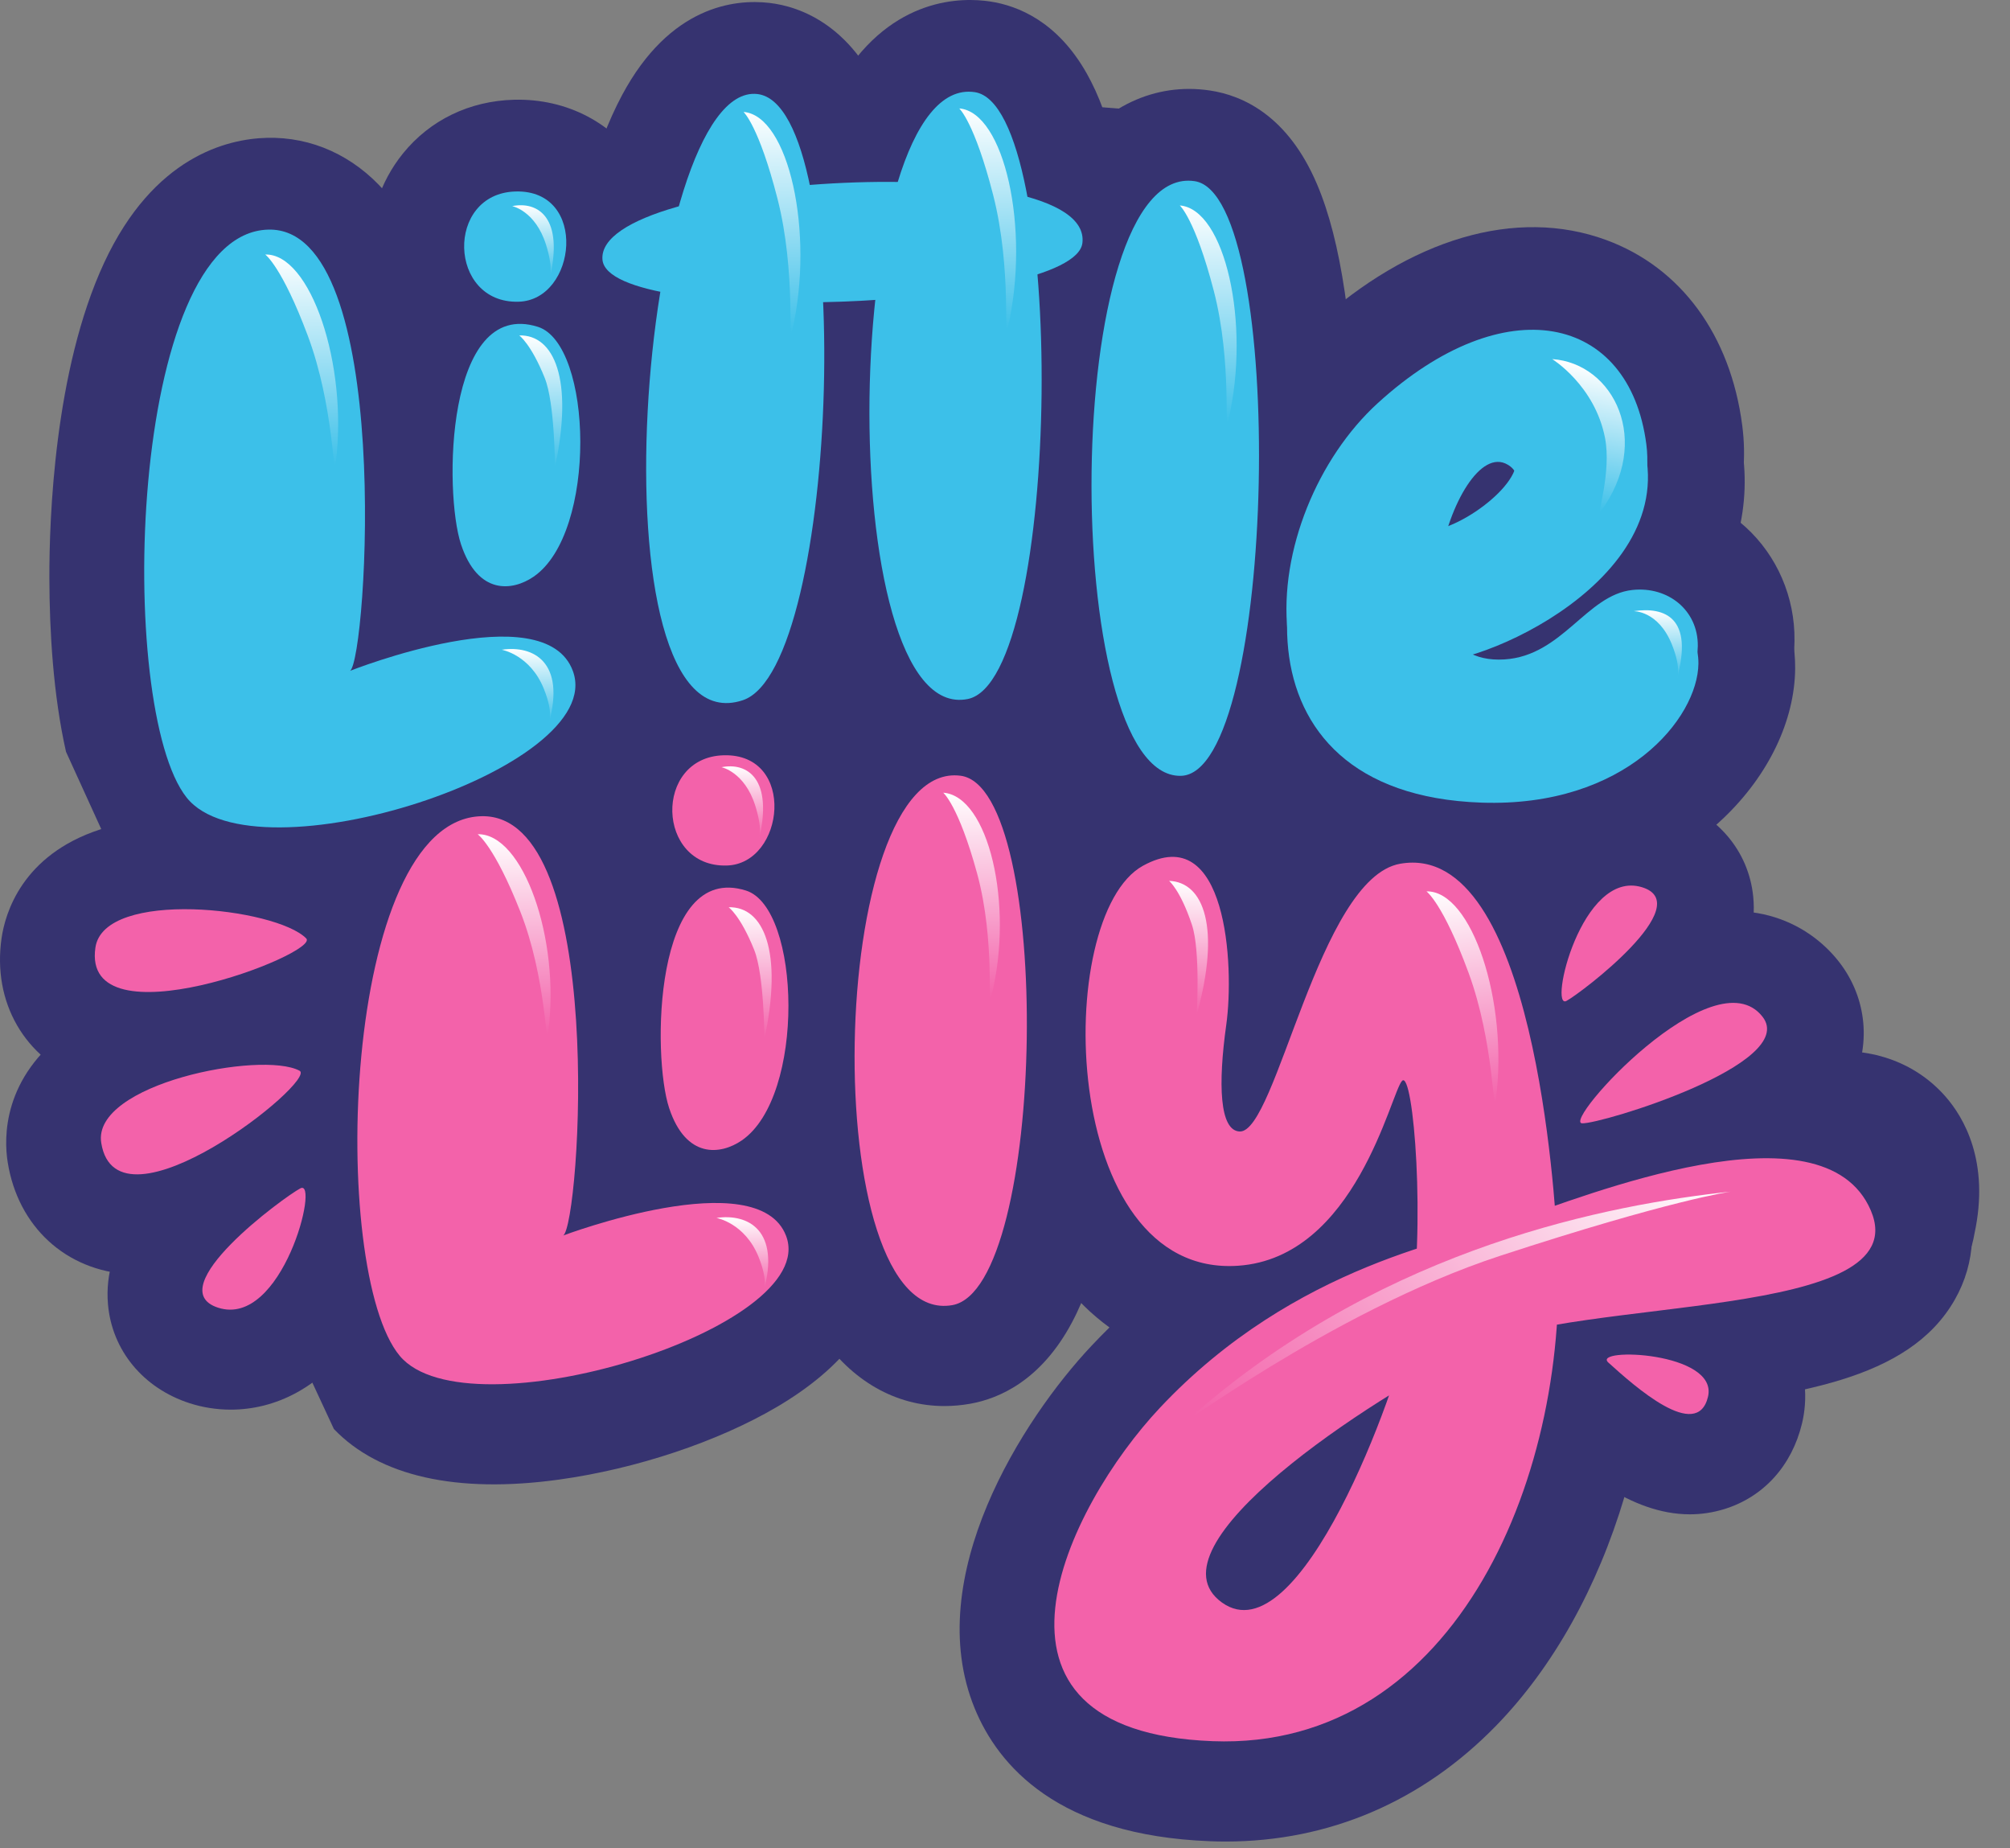 <?xml version="1.0" encoding="UTF-8"?> <svg xmlns="http://www.w3.org/2000/svg" width="62" height="57" viewBox="0 0 62 57" fill="none"><rect x="0" y="0" width="62" height="57" fill="#808080" stroke="none"/> <path d="M46.071 27.848C45.921 27.848 45.771 27.845 45.62 27.84C43.548 27.768 41.771 27.262 40.339 26.335C38.93 25.423 37.879 24.107 37.3 22.529C36.608 20.64 36.604 18.379 37.291 16.163C37.922 14.126 39.082 12.264 40.556 10.919C43.513 8.223 46.795 7.259 49.563 8.276C51.869 9.122 53.399 11.208 53.761 13.997C53.886 14.959 53.799 15.915 53.509 16.837C53.631 16.928 53.749 17.025 53.863 17.128C54.836 18.013 55.387 19.289 55.373 20.627C55.356 22.224 54.556 23.897 53.177 25.217C51.397 26.922 48.886 27.848 46.071 27.848Z" fill="#363370"></path> <path d="M36.434 27.016C35.428 27.016 33.641 26.64 32.384 24.268C30.813 21.303 30.718 16.444 30.75 14.493C30.792 11.987 31.13 7.402 32.935 4.843C34.032 3.287 35.629 2.539 37.316 2.79C38.329 2.94 39.725 3.564 40.625 5.682C40.998 6.56 41.279 7.652 41.482 9.022C41.818 11.287 41.91 14.182 41.733 16.966C41.633 18.537 41.399 20.804 40.848 22.687C40.556 23.688 40.203 24.483 39.772 25.117C38.672 26.733 37.259 27 36.515 27.015C36.488 27.016 36.461 27.016 36.434 27.016Z" fill="#363370"></path> <path d="M29.63 24.671C28.2 24.671 26.858 23.927 25.928 22.582C24.109 19.949 23.874 15.162 23.895 12.543C23.912 10.471 24.147 5.337 25.965 2.421C27.542 -0.111 29.692 -0.084 30.543 0.046H30.543C31.402 0.176 32.614 0.665 33.515 2.254C33.896 2.924 34.199 3.751 34.443 4.78C34.919 6.788 35.065 9.138 35.103 10.755C35.168 13.519 34.974 16.356 34.569 18.54C34.323 19.872 34.011 20.936 33.615 21.794C32.706 23.762 31.399 24.4 30.462 24.588C30.183 24.644 29.905 24.671 29.63 24.671Z" fill="#363370"></path> <path d="M22.428 24.773C21.154 24.773 19.956 24.206 19.058 23.138C17.139 20.856 16.9 16.411 17.038 13.084C17.102 11.525 17.447 6.186 19.189 2.932C20.664 0.177 22.665 -0.032 23.726 0.089C24.665 0.197 26.388 0.768 27.381 3.389C27.777 4.432 28.063 5.788 28.233 7.419C28.535 10.328 28.45 13.872 28.005 16.898C27.76 18.561 27.42 19.964 26.995 21.067C26.729 21.756 25.922 23.85 23.876 24.532C23.391 24.693 22.904 24.773 22.428 24.773Z" fill="#363370"></path> <path d="M24.613 12.418C24.363 12.418 24.114 12.416 23.866 12.411C22.15 12.378 20.707 12.232 19.578 11.979C18.783 11.8 18.138 11.565 17.605 11.26C16.465 10.608 15.759 9.55 15.668 8.358C15.614 7.647 15.717 5.855 17.847 4.588C20.213 3.18 24.405 2.872 26.098 2.806C28.778 2.7 32.405 2.853 34.46 4.187C35.816 5.067 36.524 6.478 36.353 7.961C36.239 8.951 35.667 10.312 33.591 11.169C32.829 11.483 31.881 11.736 30.69 11.941C28.903 12.249 26.725 12.418 24.613 12.418Z" fill="#363370"></path> <path d="M15.617 21.169C15.172 21.169 14.73 21.098 14.303 20.953C13.534 20.693 12.14 19.944 11.445 17.848C11.031 16.6 10.983 14.809 11.075 13.549C11.241 11.287 11.873 9.582 12.954 8.481C14.161 7.253 15.82 6.853 17.506 7.385H17.507C18.51 7.701 20.268 8.731 20.762 12.072C21.087 14.265 20.902 18.479 18.152 20.359C17.371 20.893 16.49 21.169 15.617 21.169Z" fill="#363370"></path> <path d="M15.944 6.476L16.011 8.993C16.284 8.985 16.712 8.841 17.02 8.46C17.208 8.228 17.307 7.958 17.3 7.699C17.294 7.441 17.18 7.177 16.981 6.955C16.652 6.59 16.217 6.47 15.944 6.476ZM15.944 6.476C15.408 6.491 14.874 6.795 14.646 7.217C14.44 7.596 14.582 7.978 14.737 8.231C15.052 8.745 15.615 9.003 16.011 8.993L15.944 6.476ZM15.967 12.395C14.645 12.395 13.45 11.873 12.59 10.916C11.849 10.092 11.424 9.005 11.394 7.856C11.363 6.707 11.73 5.599 12.427 4.736C13.263 3.702 14.48 3.113 15.855 3.076C17.492 3.033 18.958 3.804 19.774 5.138C20.651 6.57 20.676 8.494 19.839 10.04C19.063 11.472 17.666 12.351 16.101 12.393C16.056 12.394 16.011 12.395 15.967 12.395Z" fill="#363370"></path> <path d="M8.069 12.046C7.805 13.056 7.57 14.438 7.473 16.214C7.406 17.449 7.423 18.557 7.488 19.503L8.193 19.027C8.289 18.09 8.379 16.48 8.308 14.677C8.266 13.606 8.177 12.738 8.069 12.046ZM2.036 23.184C1.641 21.43 1.527 19.471 1.523 17.828C1.519 16.007 1.674 11.412 3.213 8.102C4.738 4.824 7.011 4.282 8.23 4.251C9.615 4.215 10.908 4.802 11.871 5.902C12.497 6.617 12.982 7.531 13.354 8.697C14.144 11.174 14.271 14.358 14.238 16.593C14.236 16.691 14.235 16.789 14.233 16.887C15.795 16.695 17.076 16.834 18.12 17.305C19.236 17.808 20.074 18.7 20.479 19.818C21.003 21.264 20.701 22.857 19.651 24.188C19.027 24.979 18.125 25.709 16.968 26.358C15.106 27.404 12.649 28.199 10.396 28.486C6.646 28.964 4.697 27.907 3.697 26.827" fill="#363370"></path> <path d="M48.189 28.055C48.194 28.293 48.235 28.558 48.337 28.84C48.644 29.694 49.327 30.172 49.818 30.322C50.307 30.471 50.769 30.385 51.093 30.242C50.97 29.718 50.64 29.045 49.939 28.561C49.42 28.203 48.801 28.032 48.189 28.055ZM48.305 33.966C47.49 33.966 46.688 33.64 46.103 33.02C44.845 31.685 45.294 29.891 45.442 29.301C45.565 28.809 45.859 27.843 46.44 26.904C47.897 24.548 50.029 24.2 51.538 24.659C52.963 25.093 53.937 26.238 54.079 27.647C54.268 29.506 52.949 30.972 51.941 31.913C51.215 32.591 50.278 33.314 49.762 33.595C49.302 33.845 48.801 33.966 48.305 33.966Z" fill="#363370"></path> <path d="M48.81 37.729C48.772 37.729 48.735 37.728 48.698 37.727C47.3 37.663 46.138 36.659 45.874 35.285C45.578 33.74 46.454 32.49 47.861 31.089C48.502 30.45 49.794 29.281 51.239 28.625C53.792 27.466 55.75 28.405 56.731 29.669C57.598 30.787 57.731 32.266 57.077 33.531C56.422 34.798 55.057 35.782 52.649 36.72C51.858 37.029 49.938 37.729 48.81 37.729Z" fill="#363370"></path> <path d="M52.241 40.781C52.207 40.779 52.171 40.778 52.134 40.778C51.848 40.778 51.498 40.833 51.128 41.007C50.359 41.368 49.959 42.021 49.84 42.512L52.241 40.781ZM52.125 46.7C50.264 46.7 48.673 45.262 47.657 44.344C46.541 43.335 46.311 41.693 47.11 40.441C48.147 38.814 50.052 38.92 50.677 38.955C51.189 38.984 52.19 39.093 53.148 39.502C55.338 40.436 55.95 42.384 55.584 43.9C55.27 45.203 54.398 46.164 53.191 46.538C52.828 46.65 52.471 46.7 52.125 46.7Z" fill="#363370"></path> <path d="M37.803 56.791C37.642 56.791 37.48 56.788 37.317 56.781C32.632 56.6 30.787 54.45 30.063 52.679C28.413 48.639 31.548 43.758 33.661 41.511C33.847 41.314 34.034 41.122 34.222 40.937C33.951 40.74 33.69 40.52 33.441 40.276C32.41 39.266 31.637 37.901 31.143 36.219C30.562 34.244 30.409 31.9 30.721 29.787C31.124 27.066 32.21 25.146 33.86 24.236C35.464 23.351 37.161 23.38 38.517 24.315C39.013 24.658 39.434 25.104 39.776 25.65C40.444 24.866 41.403 24.081 42.709 23.851C44.146 23.598 45.581 23.967 46.75 24.888C48.427 26.211 49.596 28.687 50.323 32.458C50.386 32.782 50.445 33.114 50.501 33.453C51.217 33.275 51.957 33.123 52.69 33.021C54.246 32.807 55.556 32.849 56.695 33.149C58.448 33.612 59.781 34.725 60.451 36.284C61.009 37.586 60.953 38.937 60.292 40.09C58.86 42.587 55.374 43.016 51.337 43.512C51.136 43.537 50.926 43.563 50.712 43.59C50.561 44.455 50.361 45.308 50.114 46.139C49.273 48.968 47.904 51.413 46.157 53.21C43.874 55.559 40.994 56.791 37.803 56.791Z" fill="#363370"></path> <path d="M29.13 43.361C27.634 43.361 26.27 42.59 25.305 41.169C23.628 38.698 23.416 34.632 23.439 32.428C23.457 30.692 23.68 26.359 25.357 23.629C26.961 21.018 29.17 21.002 30.045 21.116C30.726 21.205 32.016 21.582 32.995 23.101C33.404 23.737 33.729 24.515 33.987 25.482C34.476 27.314 34.619 29.438 34.651 30.898C34.707 33.352 34.498 35.872 34.079 37.812C33.817 39.024 33.484 39.998 33.062 40.789C32.114 42.565 30.831 43.13 29.922 43.291C29.655 43.338 29.39 43.361 29.13 43.361Z" fill="#363370"></path> <path d="M22.036 38.554C21.592 38.554 21.149 38.483 20.722 38.338C19.953 38.078 18.559 37.329 17.864 35.232C17.451 33.985 17.402 32.194 17.494 30.934C17.66 28.672 18.292 26.967 19.373 25.866C20.581 24.638 22.24 24.238 23.926 24.77C24.93 25.086 26.687 26.116 27.181 29.456C27.506 31.65 27.321 35.864 24.572 37.744C23.79 38.278 22.91 38.553 22.036 38.554Z" fill="#363370"></path> <path d="M22.364 23.862L22.43 26.378C22.795 26.369 23.311 26.133 23.579 25.637C23.776 25.273 23.766 24.895 23.55 24.542C23.256 24.061 22.727 23.852 22.364 23.862ZM22.364 23.862C21.828 23.876 21.294 24.181 21.065 24.602C20.86 24.982 21.002 25.363 21.157 25.617C21.471 26.131 22.034 26.389 22.43 26.378L22.364 23.862ZM22.39 29.78C20.782 29.78 19.339 28.985 18.513 27.635C17.63 26.193 17.58 24.301 18.386 22.814C19.16 21.385 20.613 20.506 22.274 20.462C23.912 20.419 25.377 21.189 26.194 22.523C27.07 23.955 27.096 25.88 26.259 27.425C25.483 28.857 24.085 29.737 22.52 29.779C22.477 29.78 22.433 29.78 22.39 29.78Z" fill="#363370"></path> <path d="M14.647 29.926C14.384 30.866 14.148 32.166 14.05 33.849C13.984 34.977 13.998 35.992 14.056 36.863L14.781 36.398C14.87 35.512 14.952 34.045 14.885 32.419C14.843 31.398 14.754 30.576 14.647 29.926ZM8.582 40.376C8.225 38.782 8.112 37.04 8.1 35.569C8.086 33.874 8.21 29.58 9.668 26.344C11.206 22.932 13.55 22.371 14.81 22.341C15.945 22.313 18.723 22.706 20.013 26.93C20.781 29.444 20.844 32.649 20.812 34.348C21.742 34.237 22.56 34.24 23.295 34.355C25.096 34.638 26.46 35.669 27.038 37.184C27.559 38.551 27.317 40.065 26.373 41.337C25.82 42.082 25.011 42.771 23.968 43.386C22.143 44.461 19.627 45.3 17.237 45.63C14.083 46.065 11.693 45.525 10.299 44.069" fill="#363370"></path> <path d="M6.589 37.642C6.73 38.141 7.052 38.742 7.684 39.189C8.139 39.512 8.676 39.688 9.218 39.714C9.202 39.526 9.162 39.322 9.088 39.109C8.795 38.27 8.137 37.793 7.662 37.64C7.267 37.513 6.885 37.549 6.589 37.642ZM7.117 43.472C6.668 43.472 6.24 43.399 5.853 43.275C4.417 42.812 3.45 41.64 3.33 40.215C3.169 38.318 4.561 36.828 5.621 35.872C6.396 35.174 7.389 34.434 7.931 34.151C9.157 33.512 10.659 33.775 11.584 34.79C12.829 36.155 12.34 37.978 12.179 38.577C12.042 39.086 11.72 40.084 11.1 41.051C9.954 42.839 8.446 43.472 7.117 43.472Z" fill="#363370"></path> <path d="M4.616 33.679C3.861 33.679 3.187 33.567 2.599 33.344C0.759 32.647 -0.242 30.91 0.05 28.921C0.159 28.179 0.672 26.37 3.084 25.581C4.69 25.056 6.541 25.199 7.501 25.331C9.38 25.59 10.752 26.149 11.582 26.993C12.588 28.017 12.738 29.582 11.946 30.797C11.696 31.182 11.031 32.203 7.872 33.14C6.662 33.499 5.574 33.679 4.616 33.679Z" fill="#363370"></path> <path d="M46.051 26.973C45.901 26.973 45.751 26.97 45.599 26.965C43.528 26.893 41.751 26.387 40.319 25.46C38.91 24.548 37.859 23.232 37.28 21.654C36.587 19.765 36.584 17.504 37.271 15.288C37.902 13.252 39.062 11.389 40.536 10.045C43.493 7.348 46.775 6.384 49.543 7.401C51.849 8.248 53.379 10.333 53.741 13.122C53.866 14.084 53.779 15.04 53.489 15.962C53.611 16.053 53.729 16.15 53.843 16.253C54.816 17.138 55.367 18.414 55.353 19.752C55.336 21.349 54.536 23.022 53.157 24.342C51.377 26.047 48.866 26.973 46.051 26.973Z" fill="#363370"></path> <path d="M4.253 39.304C4.166 39.304 4.081 39.302 3.996 39.297C2.032 39.186 0.556 37.831 0.238 35.845C0.119 35.105 0.066 33.225 2.13 31.747C3.504 30.762 5.312 30.342 6.267 30.179C8.137 29.86 9.614 29.98 10.658 30.536C11.925 31.21 12.537 32.657 12.147 34.054C12.024 34.496 11.696 35.671 8.964 37.515C7.205 38.703 5.621 39.304 4.253 39.304Z" fill="#363370"></path> <path d="M8.133 5.022C9.309 4.991 10.435 5.503 11.306 6.466C12.883 8.209 13.712 11.615 13.32 14.748C13.098 16.524 11.667 17.449 10.362 17.449C10.356 17.449 10.351 17.449 10.345 17.449C9.114 17.441 7.671 16.612 7.414 14.809C7.398 14.7 7.385 14.586 7.369 14.442C7.302 13.845 7.162 12.601 6.757 11.521C6.473 10.762 6.262 10.343 6.147 10.14" fill="#363370"></path> <path d="M14.219 42.276L14.191 14.54C14.189 13.924 14.128 13.116 14.063 12.825C14.03 12.746 14.001 12.683 13.976 12.633L7.102 7.75L15.965 7.515C17.206 7.483 18.376 8.015 19.173 8.976C20.326 10.367 20.615 12.447 20.034 15.158L14.219 42.276Z" fill="#363370"></path> <path d="M23.2 0.632C24.362 0.725 25.422 1.348 26.184 2.386C27.585 4.296 28.065 7.821 27.351 10.959C26.983 12.582 25.65 13.369 24.421 13.369C24.319 13.369 24.217 13.363 24.117 13.352C22.89 13.22 21.537 12.245 21.468 10.419C21.463 10.309 21.462 10.193 21.461 10.046C21.456 9.429 21.445 8.144 21.15 6.991C20.94 6.171 20.769 5.716 20.675 5.498" fill="#363370"></path> <path d="M29.855 0.523C31.017 0.616 32.077 1.239 32.839 2.278C34.24 4.188 34.72 7.713 34.007 10.85C33.638 12.473 32.305 13.26 31.076 13.26C30.974 13.26 30.872 13.255 30.772 13.244C29.545 13.111 28.192 12.136 28.123 10.311C28.119 10.201 28.118 10.085 28.116 9.937C28.111 9.32 28.1 8.035 27.805 6.883C27.595 6.062 27.424 5.608 27.33 5.39" fill="#363370"></path> <path d="M37.875 16.122C37.77 16.122 37.667 16.116 37.565 16.105C36.341 15.97 34.992 14.995 34.923 13.175C34.919 13.066 34.917 12.951 34.916 12.806C34.911 12.204 34.901 10.954 34.61 9.836C34.406 9.052 34.24 8.614 34.147 8.399L27.863 2.832L36.652 3.515C37.824 3.606 38.892 4.234 39.658 5.281C41.047 7.18 41.518 10.653 40.803 13.728C40.428 15.341 39.1 16.122 37.875 16.122Z" fill="#363370"></path> <path d="M16.917 35.002C16.911 35.002 16.905 35.002 16.899 35.002C15.677 34.994 14.24 34.173 13.972 32.389C13.956 32.282 13.943 32.171 13.926 32.032C13.86 31.475 13.723 30.317 13.33 29.32C13.063 28.643 12.86 28.255 12.747 28.061L5.496 23.13L14.692 22.899C15.885 22.868 17.031 23.394 17.915 24.378C19.457 26.096 20.262 29.364 19.873 32.325C19.641 34.086 18.214 35.002 16.917 35.002Z" fill="#363370"></path> <path d="M20.653 32.174C20.651 31.558 20.59 30.75 20.525 30.459C20.492 30.381 20.463 30.317 20.438 30.267L13.563 25.384L22.427 25.149C23.669 25.116 24.838 25.649 25.634 26.61C26.787 28.001 27.077 30.081 26.496 32.792" fill="#363370"></path> <path d="M26.799 26.386C26.799 26.386 26.799 26.386 26.799 26.386C26.799 26.386 26.799 26.386 26.799 26.386ZM30.563 33.869C30.452 33.869 30.341 33.863 30.232 33.85C29.019 33.706 27.682 32.731 27.612 30.93C27.608 30.821 27.607 30.711 27.606 30.571C27.602 30.015 27.594 28.859 27.315 27.84C27.129 27.162 26.974 26.763 26.884 26.56L20.209 20.966L29.335 21.625C30.535 21.712 31.626 22.352 32.405 23.426C33.757 25.29 34.2 28.619 33.483 31.521C33.092 33.106 31.774 33.869 30.563 33.869Z" fill="#363370"></path> <path d="M33.994 31.241C34.029 30.626 34.017 29.816 33.97 29.521C33.942 29.44 33.917 29.376 33.895 29.324L27.331 24.03L36.192 24.337C37.433 24.38 38.568 24.983 39.304 25.99C40.37 27.449 40.533 29.543 39.788 32.214" fill="#363370"></path> <path d="M46.141 37.1C46.13 37.1 46.119 37.1 46.108 37.1C44.876 37.085 43.439 36.247 43.192 34.443C43.177 34.335 43.165 34.221 43.15 34.076C43.086 33.478 42.953 32.234 42.554 31.151C42.275 30.391 42.066 29.971 41.953 29.766L35.155 24.841L43.969 24.66C45.144 24.636 46.268 25.155 47.133 26.123C48.7 27.876 49.508 31.286 49.098 34.416C48.867 36.184 47.441 37.1 46.141 37.1Z" fill="#363370"></path> <path d="M42.455 43.916L48.906 20.609C48.948 20.457 48.955 20.386 48.956 20.383C48.954 20.403 48.953 20.428 48.955 20.458C48.8 20.936 48.831 21.315 48.871 21.465C48.992 21.728 49.419 22.153 50.108 22.246C50.236 22.264 50.369 22.27 50.514 22.265L50.509 22.205C50.653 22.238 50.771 22.244 50.843 22.235L50.628 20.763L50.367 20.615L49.989 16.379C52.125 16.067 53.339 17.038 53.873 17.645C54.523 18.383 55.169 19.691 54.698 21.8C54.623 22.23 54.48 22.58 54.326 22.854L42.455 43.916Z" fill="#363370"></path> <path d="M55.144 36.764C55.152 36.988 55.282 37.459 55.694 37.849C56.108 38.242 56.612 38.371 56.928 38.324L56.732 36.976L55.382 36.212C55.273 36.406 55.196 36.592 55.144 36.764ZM54.769 38.097L37.834 35.132L56.075 32.468C57.623 32.242 59.056 32.731 60.005 33.81C60.564 34.445 61.389 35.816 60.902 38.053C60.828 38.49 60.683 38.845 60.527 39.122" fill="#363370"></path> <path d="M20.769 39.056C20.777 39.28 20.907 39.751 21.319 40.141C21.733 40.534 22.238 40.663 22.553 40.616L22.357 39.268L21.007 38.505C20.898 38.698 20.821 38.884 20.769 39.056ZM20.395 40.389L3.46 37.424L21.701 34.76C23.248 34.534 24.681 35.023 25.631 36.102C26.189 36.737 27.014 38.108 26.527 40.345C26.453 40.782 26.308 41.137 26.152 41.414" fill="#363370"></path> <path d="M20.62 25.149C20.651 25.374 20.802 25.843 21.275 26.241C21.728 26.622 22.332 26.795 22.851 26.694L22.651 25.667L20.764 24.777C20.702 24.91 20.655 25.034 20.62 25.149ZM20.31 26.414L6.969 23.77L21.719 20.885C23.089 20.617 24.457 21.03 25.377 21.991C26.102 22.749 26.846 24.131 26.372 26.451C26.313 26.794 26.215 27.076 26.11 27.298" fill="#363370"></path> <path d="M14.162 7.844C14.193 8.069 14.345 8.538 14.818 8.936C15.27 9.317 15.874 9.49 16.394 9.388L16.194 8.362L14.306 7.472C14.244 7.605 14.197 7.729 14.162 7.844ZM15.261 3.579C16.632 3.311 17.999 3.725 18.919 4.686C19.645 5.444 20.389 6.825 19.914 9.146C19.855 9.489 19.757 9.77 19.653 9.993L7.434 35.998L13.852 9.109" fill="#363370"></path> <path d="M36.8 46.766C35.9 46.766 35.028 46.355 34.45 45.588C33.524 44.36 33.678 42.688 34.816 41.611C34.877 41.553 34.947 41.49 35.044 41.407C39.843 37.267 46.087 34.683 53.098 33.935L53.815 39.809L53.84 39.805C53.823 39.808 52.032 40.095 47.235 41.664C43.692 42.823 40.086 45.201 38.901 45.983C38.736 46.092 38.606 46.177 38.517 46.234C38.426 46.292 38.353 46.336 38.281 46.376C37.809 46.639 37.3 46.766 36.8 46.766Z" fill="#363370"></path> <path d="M14.149 21.473C14.149 21.473 14.149 21.473 14.149 21.473C14.149 21.473 14.149 21.473 14.149 21.473ZM14.148 21.533C14.156 21.757 14.286 22.228 14.698 22.618C15.112 23.01 15.616 23.139 15.932 23.093L15.736 21.745L14.386 20.981C14.277 21.174 14.2 21.36 14.148 21.533ZM15.08 17.236C16.628 17.011 18.06 17.5 19.01 18.579C19.569 19.214 20.393 20.584 19.906 22.821C19.832 23.258 19.687 23.614 19.531 23.891" fill="#363370"></path> <path d="M50.372 18.738C51.468 18.62 52.4 19.362 52.389 20.466C52.371 22.142 50.151 24.907 45.692 24.752C37.739 24.476 38.821 16.348 42.516 12.977C46.429 9.408 50.28 10.232 50.802 14.248C51.342 18.408 44.568 20.994 43.716 20.31C42.865 19.627 43.055 17.118 44.267 16.893C45.479 16.669 47.543 14.944 46.507 14.33C44.846 13.347 42.586 21.12 46.423 20.881C48.215 20.769 48.955 18.89 50.372 18.738Z" fill="#3CC0E9"></path> <path d="M36.851 5.587C39.715 6.012 39.397 23.866 36.424 23.926C32.668 24.002 32.696 4.969 36.851 5.587Z" fill="#3CC0E9"></path> <path d="M30.07 2.842C32.933 3.277 32.769 20.971 29.851 21.557C25.634 22.404 25.914 2.211 30.07 2.842Z" fill="#3CC0E9"></path> <path d="M23.362 2.9C26.419 3.249 25.921 20.593 22.913 21.594C18.116 23.192 19.732 2.486 23.362 2.9Z" fill="#3CC0E9"></path> <path d="M33.388 7.492C33.152 9.538 18.743 10.105 18.583 8.003C18.381 5.348 33.73 4.523 33.388 7.492Z" fill="#3CC0E9"></path> <path d="M16.591 10.079C18.282 10.612 18.435 16.434 16.457 17.786C15.81 18.229 14.742 18.361 14.22 16.786C13.691 15.191 13.741 9.181 16.591 10.079Z" fill="#3CC0E9"></path> <path d="M15.904 5.905C18.156 5.846 17.788 9.258 15.993 9.305C13.819 9.363 13.729 5.963 15.904 5.905Z" fill="#3CC0E9"></path> <path d="M10.798 20.688C10.798 20.688 16.806 18.306 17.673 20.699C18.762 23.703 7.846 27.218 5.758 24.597C3.561 21.84 3.953 7.191 8.276 7.081C12.178 6.982 11.318 20.337 10.798 20.688Z" fill="#3CC0E9"></path> <path d="M48.321 30.866C47.76 31.171 48.778 26.792 50.648 27.361C52.37 27.886 48.79 30.611 48.321 30.866Z" fill="#F362AA"></path> <path d="M48.801 34.642C48.169 34.614 52.873 29.43 54.368 31.357C55.494 32.808 49.383 34.669 48.801 34.642Z" fill="#F362AA"></path> <path d="M49.609 42.018C49.089 41.548 53.02 41.681 52.684 43.077C52.348 44.472 50.424 42.755 49.609 42.018Z" fill="#F362AA"></path> <path d="M46.656 37.642C48.857 36.899 56.236 33.903 57.705 37.325C59.174 40.747 48.674 39.975 45.479 41.55C42.284 43.125 35.29 47.693 37.692 49.42C40.084 51.14 43.126 42.817 43.467 40.903C44.003 37.887 43.596 32.96 43.247 33.334C42.897 33.707 41.821 38.782 38.194 39.034C32.651 39.42 32.46 28.241 35.254 26.7C37.845 25.271 38.08 29.784 37.825 31.605C37.57 33.426 37.614 34.873 38.241 34.894C39.374 34.933 40.674 27.08 43.189 26.637C47.35 25.905 47.962 37.13 48.032 38.203C48.495 45.315 44.979 53.989 37.4 53.696C29.492 53.39 32.913 46.461 35.781 43.412C39.946 38.982 44.999 38.201 46.656 37.642Z" fill="#F362AA"></path> <path d="M29.631 23.923C32.494 24.297 32.294 39.732 29.375 40.249C25.158 40.996 25.477 23.381 29.631 23.923Z" fill="#F362AA"></path> <path d="M23.011 27.464C24.702 27.997 24.855 33.819 22.878 35.171C22.231 35.614 21.162 35.746 20.64 34.171C20.111 32.576 20.161 26.566 23.011 27.464Z" fill="#F362AA"></path> <path d="M22.324 23.292C24.577 23.232 24.208 26.645 22.414 26.692C20.239 26.75 20.15 23.35 22.324 23.292Z" fill="#F362AA"></path> <path d="M17.373 38.102C17.373 38.102 23.38 35.838 24.247 38.112C25.336 40.967 14.421 44.307 12.333 41.816C10.136 39.196 10.527 25.275 14.851 25.171C18.753 25.077 17.892 37.768 17.373 38.102Z" fill="#F362AA"></path> <path d="M9.266 36.647C9.869 36.332 8.709 40.966 6.728 40.328C4.905 39.741 8.763 36.909 9.266 36.647Z" fill="#F362AA"></path> <path d="M9.446 28.94C9.897 29.4 2.501 32.24 2.943 29.222C3.21 27.4 8.514 27.991 9.446 28.94Z" fill="#F362AA"></path> <path d="M50.353 18.194C51.45 18.076 52.381 18.818 52.37 19.922C52.353 21.597 50.132 24.363 45.673 24.208C37.72 23.931 38.802 15.803 42.497 12.433C46.41 8.864 50.261 9.687 50.783 13.704C51.323 17.863 44.549 20.45 43.697 19.766C42.846 19.082 43.036 16.574 44.248 16.349C45.46 16.124 47.524 14.4 46.488 13.786C44.827 12.803 42.567 20.576 46.404 20.336C48.196 20.225 48.936 18.346 50.353 18.194Z" fill="#3CC0E9"></path> <path d="M9.24 33.02C9.808 33.322 3.606 38.258 3.123 35.246C2.831 33.428 8.067 32.395 9.24 33.02Z" fill="#F362AA"></path> <path d="M8.182 7.849C9.578 7.812 10.735 11.247 10.359 14.249C10.277 14.902 10.306 12.519 9.493 10.35C8.694 8.216 8.182 7.849 8.182 7.849Z" fill="url(#paint0_linear)"></path> <path d="M16.016 10.344C17.097 10.316 17.697 11.709 17.118 14.408C17.118 14.408 17.116 12.435 16.803 11.656C16.38 10.603 16.016 10.344 16.016 10.344Z" fill="url(#paint1_linear)"></path> <path d="M22.935 3.452C24.328 3.563 25.124 7.168 24.441 10.172C24.292 10.825 24.567 8.413 23.982 6.127C23.407 3.878 22.935 3.452 22.935 3.452Z" fill="url(#paint2_linear)"></path> <path d="M29.589 3.344C30.982 3.456 31.778 7.06 31.095 10.064C30.947 10.718 31.221 8.305 30.636 6.019C30.061 3.77 29.589 3.344 29.589 3.344Z" fill="url(#paint3_linear)"></path> <path d="M36.392 6.336C37.785 6.445 38.58 9.981 37.895 12.928C37.746 13.569 38.022 11.202 37.438 8.96C36.864 6.754 36.392 6.336 36.392 6.336Z" fill="url(#paint4_linear)"></path> <path d="M14.734 25.727C16.131 25.692 17.287 28.956 16.911 31.809C16.83 32.429 16.859 30.165 16.046 28.104C15.246 26.076 14.734 25.727 14.734 25.727Z" fill="url(#paint5_linear)"></path> <path d="M22.476 27.979C23.556 27.951 24.156 29.344 23.578 32.043C23.578 32.043 23.576 30.07 23.263 29.292C22.84 28.238 22.476 27.979 22.476 27.979Z" fill="url(#paint6_linear)"></path> <path d="M29.095 24.446C30.488 24.547 31.277 27.89 30.588 30.679C30.438 31.286 30.717 29.046 30.137 26.927C29.566 24.84 29.095 24.446 29.095 24.446Z" fill="url(#paint7_linear)"></path> <path d="M36.061 27.165C37.142 27.203 37.656 28.63 36.914 31.289C36.914 31.289 37.032 29.319 36.767 28.523C36.409 27.446 36.061 27.165 36.061 27.165Z" fill="url(#paint8_linear)"></path> <path d="M44.001 27.489C45.398 27.46 46.534 30.901 46.141 33.901C46.055 34.554 46.098 32.171 45.298 29.997C44.511 27.858 44.001 27.489 44.001 27.489Z" fill="url(#paint9_linear)"></path> <path d="M47.879 11.074C49.783 11.206 50.977 13.605 49.365 15.784C49.248 15.942 49.712 14.552 49.508 13.505C49.194 11.885 47.879 11.074 47.879 11.074Z" fill="url(#paint10_linear)"></path> <path d="M50.385 18.848C51.369 18.704 52.245 19.056 51.723 20.94C51.723 20.94 51.884 20.654 51.571 19.876C51.148 18.823 50.385 18.848 50.385 18.848Z" fill="url(#paint11_linear)"></path> <path d="M22.1 37.56C23.084 37.416 24.074 37.947 23.553 39.831C23.553 39.831 23.714 39.546 23.401 38.767C22.978 37.714 22.1 37.56 22.1 37.56Z" fill="url(#paint12_linear)"></path> <path d="M22.254 23.66C23.058 23.502 23.858 24.019 23.407 25.908C23.407 25.908 23.542 25.621 23.297 24.847C22.967 23.801 22.254 23.66 22.254 23.66Z" fill="url(#paint13_linear)"></path> <path d="M15.799 6.356C16.603 6.199 17.402 6.715 16.951 8.605C16.951 8.605 17.086 8.318 16.842 7.544C16.512 6.498 15.799 6.356 15.799 6.356Z" fill="url(#paint14_linear)"></path> <path d="M53.381 36.749C49.681 37.144 42.845 38.428 36.941 43.521C35.782 44.52 40.941 40.471 46.287 38.723C51.548 37.002 53.381 36.749 53.381 36.749Z" fill="url(#paint15_linear)"></path> <path d="M15.476 20.037C16.46 19.893 17.45 20.424 16.928 22.308C16.928 22.308 17.089 22.023 16.776 21.244C16.354 20.191 15.476 20.037 15.476 20.037Z" fill="url(#paint16_linear)"></path> <defs> <linearGradient id="paint0_linear" x1="9.238" y1="7.821" x2="9.412" y2="14.383" gradientUnits="userSpaceOnUse"> <stop stop-color="#fff"></stop> <stop offset="1" stop-color="#3CC0E9"></stop> </linearGradient> <linearGradient id="paint1_linear" x1="16.651" y1="10.327" x2="16.759" y2="14.417" gradientUnits="userSpaceOnUse"> <stop stop-color="#fff"></stop> <stop offset="1" stop-color="#3CC0E9"></stop> </linearGradient> <linearGradient id="paint2_linear" x1="23.755" y1="3.431" x2="23.937" y2="10.293" gradientUnits="userSpaceOnUse"> <stop stop-color="#fff"></stop> <stop offset="1" stop-color="#3CC0E9"></stop> </linearGradient> <linearGradient id="paint3_linear" x1="30.41" y1="3.323" x2="30.591" y2="10.185" gradientUnits="userSpaceOnUse"> <stop stop-color="#fff"></stop> <stop offset="1" stop-color="#3CC0E9"></stop> </linearGradient> <linearGradient id="paint4_linear" x1="37.213" y1="6.315" x2="37.391" y2="13.047" gradientUnits="userSpaceOnUse"> <stop stop-color="#fff"></stop> <stop offset="1" stop-color="#3CC0E9"></stop> </linearGradient> <linearGradient id="paint5_linear" x1="15.794" y1="25.699" x2="15.959" y2="31.938" gradientUnits="userSpaceOnUse"> <stop stop-color="#fff"></stop> <stop offset="1" stop-color="#F362AA"></stop> </linearGradient> <linearGradient id="paint6_linear" x1="23.111" y1="27.962" x2="23.219" y2="32.052" gradientUnits="userSpaceOnUse"> <stop stop-color="#fff"></stop> <stop offset="1" stop-color="#F362AA"></stop> </linearGradient> <linearGradient id="paint7_linear" x1="29.915" y1="24.424" x2="30.084" y2="30.793" gradientUnits="userSpaceOnUse"> <stop stop-color="#fff"></stop> <stop offset="1" stop-color="#F362AA"></stop> </linearGradient> <linearGradient id="paint8_linear" x1="36.696" y1="27.187" x2="36.555" y2="31.276" gradientUnits="userSpaceOnUse"> <stop stop-color="#fff"></stop> <stop offset="1" stop-color="#F362AA"></stop> </linearGradient> <linearGradient id="paint9_linear" x1="44.815" y1="27.387" x2="45.653" y2="34.069" gradientUnits="userSpaceOnUse"> <stop stop-color="#fff"></stop> <stop offset="1" stop-color="#F362AA"></stop> </linearGradient> <linearGradient id="paint10_linear" x1="49.214" y1="11.299" x2="48.438" y2="15.632" gradientUnits="userSpaceOnUse"> <stop stop-color="#fff"></stop> <stop offset="1" stop-color="#3CC0E9"></stop> </linearGradient> <linearGradient id="paint11_linear" x1="51.117" y1="18.809" x2="51.173" y2="20.954" gradientUnits="userSpaceOnUse"> <stop stop-color="#fff"></stop> <stop offset="1" stop-color="#3CC0E9"></stop> </linearGradient> <linearGradient id="paint12_linear" x1="22.88" y1="37.525" x2="22.942" y2="39.848" gradientUnits="userSpaceOnUse"> <stop stop-color="#fff"></stop> <stop offset="1" stop-color="#F362AA"></stop> </linearGradient> <linearGradient id="paint13_linear" x1="22.89" y1="23.613" x2="23.005" y2="25.928" gradientUnits="userSpaceOnUse"> <stop stop-color="#fff"></stop> <stop offset="1" stop-color="#F362AA"></stop> </linearGradient> <linearGradient id="paint14_linear" x1="16.435" y1="6.31" x2="16.549" y2="8.625" gradientUnits="userSpaceOnUse"> <stop stop-color="#fff"></stop> <stop offset="1" stop-color="#3CC0E9"></stop> </linearGradient> <linearGradient id="paint15_linear" x1="51.479" y1="34.706" x2="39.131" y2="46.205" gradientUnits="userSpaceOnUse"> <stop stop-color="#fff"></stop> <stop offset="1" stop-color="#F362AA"></stop> </linearGradient> <linearGradient id="paint16_linear" x1="16.256" y1="20.001" x2="16.317" y2="22.324" gradientUnits="userSpaceOnUse"> <stop stop-color="#fff"></stop> <stop offset="1" stop-color="#3CC0E9"></stop> </linearGradient> </defs> </svg> 